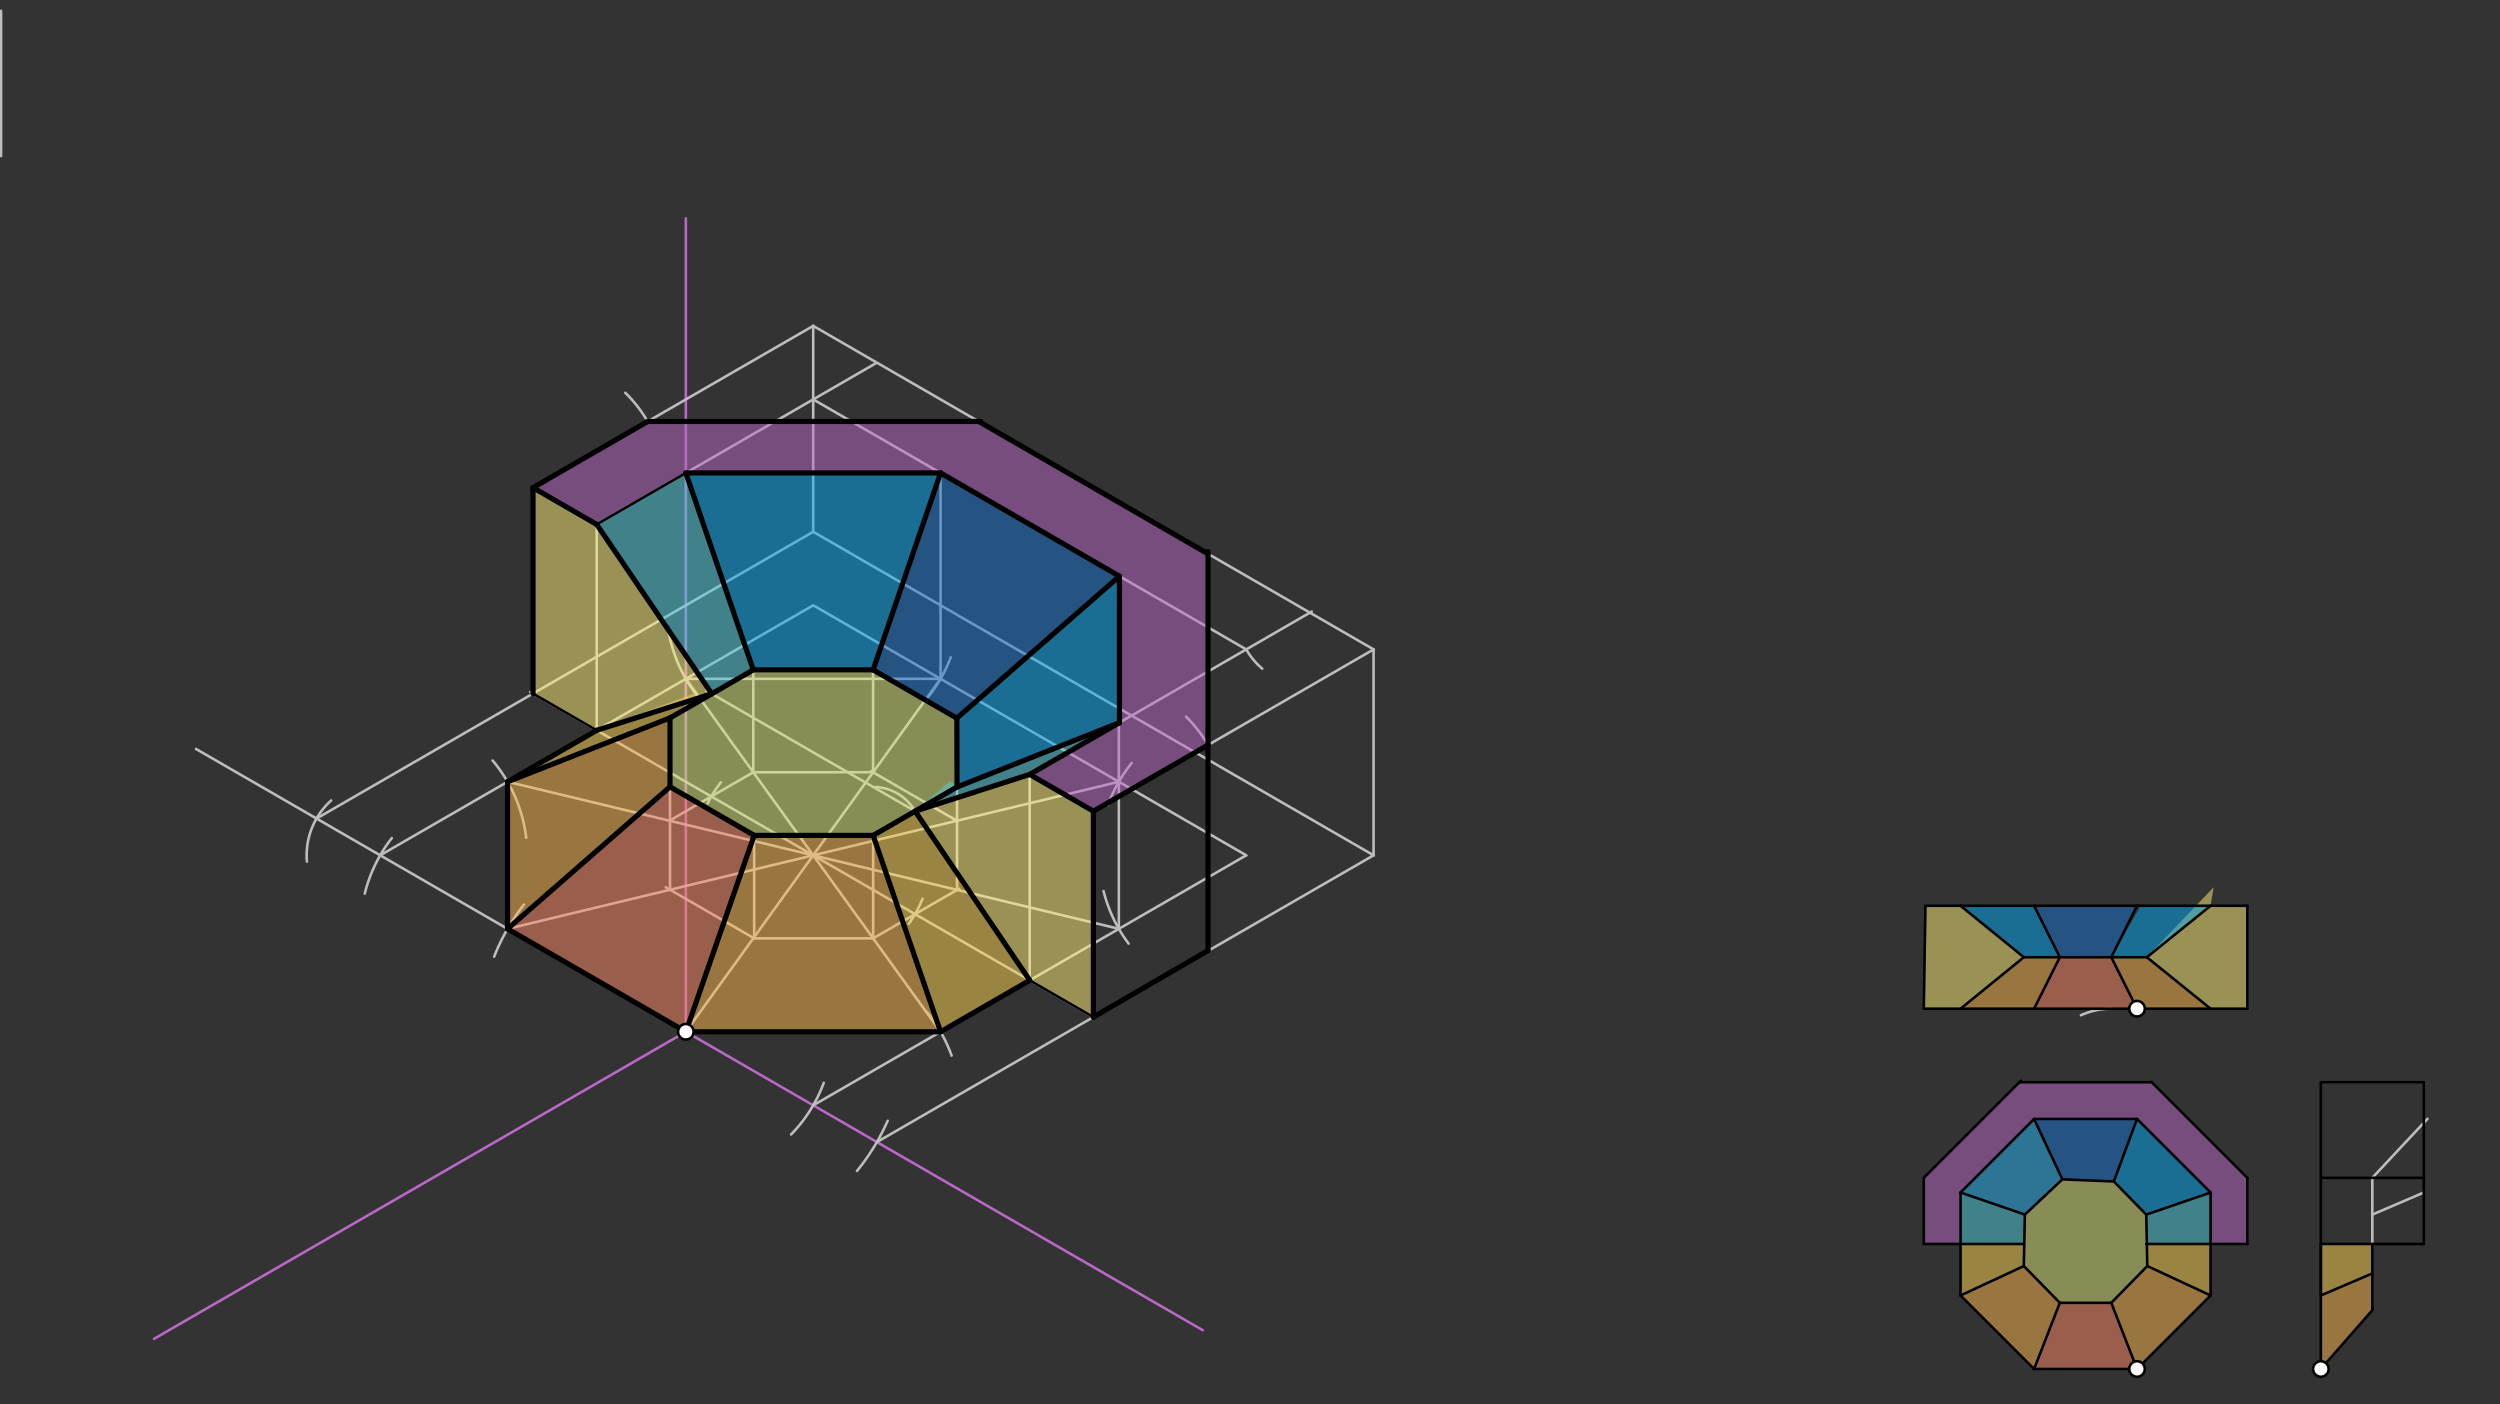 <svg xmlns="http://www.w3.org/2000/svg" class="svg--816" height="100%" preserveAspectRatio="xMidYMid meet" viewBox="0 0 963.78 541.417" width="100%"><rect x="0" y="0" width="963.78" height="541.417" fill="#333333" stroke="none"/><defs><marker id="marker-arrow" markerHeight="16" markerUnits="userSpaceOnUse" markerWidth="24" orient="auto-start-reverse" refX="24" refY="4" viewBox="0 0 24 8"><path d="M 0 0 L 24 4 L 0 8 z" stroke="inherit"></path></marker></defs><g class="aux-layer--949"><g class="element--733"><line stroke="#BDBDBD" stroke-dasharray="none" stroke-linecap="round" stroke-width="1" x1="0.4" x2="0.4" y1="4.162" y2="60.162"></line></g><g class="element--733"><line stroke="#BDBDBD" stroke-dasharray="none" stroke-linecap="round" stroke-width="1" x1="914.557" x2="934.4" y1="468.235" y2="459.731"></line></g><g class="element--733"><line stroke="#BDBDBD" stroke-dasharray="none" stroke-linecap="round" stroke-width="1" x1="914.557" x2="914.557" y1="479.574" y2="454.062"></line></g><g class="element--733"><line stroke="#BDBDBD" stroke-dasharray="none" stroke-linecap="round" stroke-width="1" x1="935.831" x2="914.557" y1="431.312" y2="454.062"></line></g><g class="element--733"><path d="M 802.231 391.39 A 28.346 28.346 0 0 1 813.928 388.865" fill="none" stroke="#BDBDBD" stroke-dasharray="none" stroke-linecap="round" stroke-width="1"></path></g><g class="element--733"><line stroke="#BA68C8" stroke-dasharray="none" stroke-linecap="round" stroke-width="1" x1="264.4" x2="264.4" y1="397.762" y2="84.162"></line></g><g class="element--733"><line stroke="#BA68C8" stroke-dasharray="none" stroke-linecap="round" stroke-width="1" x1="264.4" x2="463.674" y1="397.762" y2="512.813"></line></g><g class="element--733"><line stroke="#BA68C8" stroke-dasharray="none" stroke-linecap="round" stroke-width="1" x1="264.4" x2="59.381" y1="397.762" y2="516.13"></line></g><g class="element--733"><line stroke="#BDBDBD" stroke-dasharray="none" stroke-linecap="round" stroke-width="1" x1="264.4" x2="75.537" y1="397.762" y2="288.722"></line></g><g class="element--733"><path d="M 330.387 451.404 A 85.039 85.039 0 0 0 342.208 432.078" fill="none" stroke="#BDBDBD" stroke-dasharray="none" stroke-linecap="round" stroke-width="1"></path></g><g class="element--733"><path d="M 304.98 437.353 A 56.693 56.693 0 0 0 317.564 417.453" fill="none" stroke="#BDBDBD" stroke-dasharray="none" stroke-linecap="round" stroke-width="1"></path></g><g class="element--733"><path d="M 190.499 368.81 A 79.37 79.37 0 0 1 202.005 348.707" fill="none" stroke="#BDBDBD" stroke-dasharray="none" stroke-linecap="round" stroke-width="1"></path></g><g class="element--733"><path d="M 140.626 344.477 A 56.693 56.693 0 0 1 151.046 323.101" fill="none" stroke="#BDBDBD" stroke-dasharray="none" stroke-linecap="round" stroke-width="1"></path></g><g class="element--733"><path d="M 118.325 332.169 A 28.346 28.346 0 0 1 127.679 308.594" fill="none" stroke="#BDBDBD" stroke-dasharray="none" stroke-linecap="round" stroke-width="1"></path></g><g class="element--733"><line stroke="#BDBDBD" stroke-dasharray="none" stroke-linecap="round" stroke-width="1" x1="338.046" x2="529.527" y1="440.282" y2="329.731"></line></g><g class="element--733"><line stroke="#BDBDBD" stroke-dasharray="none" stroke-linecap="round" stroke-width="1" x1="122.017" x2="313.497" y1="315.558" y2="205.007"></line></g><g class="element--733"><line stroke="#BDBDBD" stroke-dasharray="none" stroke-linecap="round" stroke-width="1" x1="313.497" x2="529.527" y1="205.007" y2="329.731"></line></g><g class="element--733"><line stroke="#BDBDBD" stroke-dasharray="none" stroke-linecap="round" stroke-width="1" x1="146.566" x2="313.497" y1="329.731" y2="233.353"></line></g><g class="element--733"><line stroke="#BDBDBD" stroke-dasharray="none" stroke-linecap="round" stroke-width="1" x1="313.497" x2="480.429" y1="426.109" y2="329.731"></line></g><g class="element--733"><line stroke="#BDBDBD" stroke-dasharray="none" stroke-linecap="round" stroke-width="1" x1="480.429" x2="313.497" y1="329.731" y2="233.353"></line></g><g class="element--733"><path d="M 202.853 322.958 A 56.693 56.693 0 0 0 189.922 293.202" fill="none" stroke="#BDBDBD" stroke-dasharray="none" stroke-linecap="round" stroke-width="1"></path></g><g class="element--733"><path d="M 357.204 390.001 A 56.693 56.693 0 0 1 366.848 406.93" fill="none" stroke="#BDBDBD" stroke-dasharray="none" stroke-linecap="round" stroke-width="1"></path></g><g class="element--733"><path d="M 425.435 343.505 A 56.693 56.693 0 0 0 435.08 363.753" fill="none" stroke="#BDBDBD" stroke-dasharray="none" stroke-linecap="round" stroke-width="1"></path></g><g class="element--733"><path d="M 427.172 310.294 A 56.693 56.693 0 0 1 436.307 294.131" fill="none" stroke="#BDBDBD" stroke-dasharray="none" stroke-linecap="round" stroke-width="1"></path></g><g class="element--733"><path d="M 270.807 270.657 A 56.693 56.693 0 0 1 257.473 242.036" fill="none" stroke="#BDBDBD" stroke-dasharray="none" stroke-linecap="round" stroke-width="1"></path></g><g class="element--733"><path d="M 357.909 268.59 A 56.693 56.693 0 0 0 366.515 253.435" fill="none" stroke="#BDBDBD" stroke-dasharray="none" stroke-linecap="round" stroke-width="1"></path></g><g class="element--733"><line stroke="#BDBDBD" stroke-dasharray="none" stroke-linecap="round" stroke-width="1" x1="195.663" x2="195.663" y1="358.077" y2="301.385"></line></g><g class="element--733"><line stroke="#BDBDBD" stroke-dasharray="none" stroke-linecap="round" stroke-width="1" x1="264.4" x2="362.595" y1="261.7" y2="261.7"></line></g><g class="element--733"><line stroke="#BDBDBD" stroke-dasharray="none" stroke-linecap="round" stroke-width="1" x1="431.332" x2="431.332" y1="301.385" y2="358.077"></line></g><g class="element--733"><line stroke="#BDBDBD" stroke-dasharray="none" stroke-linecap="round" stroke-width="1" x1="362.595" x2="264.4" y1="397.762" y2="397.762"></line></g><g class="element--733"><line stroke="#BDBDBD" stroke-dasharray="none" stroke-linecap="round" stroke-width="1" x1="264.4" x2="362.595" y1="397.762" y2="261.7"></line></g><g class="element--733"><line stroke="#BDBDBD" stroke-dasharray="none" stroke-linecap="round" stroke-width="1" x1="195.663" x2="431.332" y1="358.077" y2="301.385"></line></g><g class="element--733"><line stroke="#BDBDBD" stroke-dasharray="none" stroke-linecap="round" stroke-width="1" x1="362.595" x2="264.4" y1="397.762" y2="261.7"></line></g><g class="element--733"><line stroke="#BDBDBD" stroke-dasharray="none" stroke-linecap="round" stroke-width="1" x1="431.332" x2="195.663" y1="358.077" y2="301.385"></line></g><g class="element--733"><line stroke="#BDBDBD" stroke-dasharray="none" stroke-linecap="round" stroke-width="1" x1="204.391" x2="421.511" y1="266.738" y2="392.093"></line></g><g class="element--733"><path d="M 355.636 346.505 A 45.354 45.354 0 0 1 350.37 356.14" fill="none" stroke="#BDBDBD" stroke-dasharray="none" stroke-linecap="round" stroke-width="1"></path></g><g class="element--733"><path d="M 277.905 301.621 A 45.354 45.354 0 0 0 272.798 309.717" fill="none" stroke="#BDBDBD" stroke-dasharray="none" stroke-linecap="round" stroke-width="1"></path></g><g class="element--733"><line stroke="#BDBDBD" stroke-dasharray="none" stroke-linecap="round" stroke-width="1" x1="369.762" x2="336.598" y1="342.601" y2="361.748"></line></g><g class="element--733"><line stroke="#BDBDBD" stroke-dasharray="none" stroke-linecap="round" stroke-width="1" x1="336.602" x2="290.738" y1="361.746" y2="361.746"></line></g><g class="element--733"><line stroke="#BDBDBD" stroke-dasharray="none" stroke-linecap="round" stroke-width="1" x1="290.738" x2="256.651" y1="361.746" y2="342.066"></line></g><g class="element--733"><line stroke="#BDBDBD" stroke-dasharray="none" stroke-linecap="round" stroke-width="1" x1="258.29" x2="258.29" y1="343.012" y2="316.317"></line></g><g class="element--733"><line stroke="#BDBDBD" stroke-dasharray="none" stroke-linecap="round" stroke-width="1" x1="258.203" x2="290.393" y1="316.301" y2="297.716"></line></g><g class="element--733"><line stroke="#BDBDBD" stroke-dasharray="none" stroke-linecap="round" stroke-width="1" x1="290.393" x2="335.506" y1="297.716" y2="297.716"></line></g><g class="element--733"><line stroke="#BDBDBD" stroke-dasharray="none" stroke-linecap="round" stroke-width="1" x1="368.949" x2="368.949" y1="343.071" y2="316.425"></line></g><g class="element--733"><line stroke="#BDBDBD" stroke-dasharray="none" stroke-linecap="round" stroke-width="1" x1="368.949" x2="335.765" y1="316.425" y2="297.267"></line></g><g class="element--733"><line stroke="#BDBDBD" stroke-dasharray="none" stroke-linecap="round" stroke-width="1" x1="258.29" x2="258.29" y1="316.45" y2="276.765"></line></g><g class="element--733"><line stroke="#BDBDBD" stroke-dasharray="none" stroke-linecap="round" stroke-width="1" x1="290.393" x2="290.393" y1="297.716" y2="258.031"></line></g><g class="element--733"><line stroke="#BDBDBD" stroke-dasharray="none" stroke-linecap="round" stroke-width="1" x1="336.585" x2="336.585" y1="297.74" y2="258.055"></line></g><g class="element--733"><line stroke="#BDBDBD" stroke-dasharray="none" stroke-linecap="round" stroke-width="1" x1="368.949" x2="368.949" y1="316.425" y2="276.74"></line></g><g class="element--733"><line stroke="#BDBDBD" stroke-dasharray="none" stroke-linecap="round" stroke-width="1" x1="336.602" x2="336.602" y1="361.746" y2="322.061"></line></g><g class="element--733"><line stroke="#BDBDBD" stroke-dasharray="none" stroke-linecap="round" stroke-width="1" x1="290.738" x2="290.738" y1="361.746" y2="322.061"></line></g><g class="element--733"><path d="M 337.661 303.416 A 18.675 18.675 0 0 1 352.776 312.723" fill="none" stroke="#BDBDBD" stroke-dasharray="none" stroke-linecap="round" stroke-width="1"></path></g><g class="element--733"><line stroke="#BDBDBD" stroke-dasharray="none" stroke-linecap="round" stroke-width="1" x1="352.776" x2="272.335" y1="312.723" y2="266.281"></line></g><g class="element--733"><line stroke="#BDBDBD" stroke-dasharray="none" stroke-linecap="round" stroke-width="1" x1="205.483" x2="205.483" y1="267.369" y2="187.999"></line></g><g class="element--733"><line stroke="#BDBDBD" stroke-dasharray="none" stroke-linecap="round" stroke-width="1" x1="313.497" x2="313.497" y1="205.007" y2="125.637"></line></g><g class="element--733"><line stroke="#BDBDBD" stroke-dasharray="none" stroke-linecap="round" stroke-width="1" x1="529.527" x2="529.527" y1="329.731" y2="250.361"></line></g><g class="element--733"><line stroke="#BDBDBD" stroke-dasharray="none" stroke-linecap="round" stroke-width="1" x1="421.511" x2="421.511" y1="392.093" y2="312.723"></line></g><g class="element--733"><line stroke="#BDBDBD" stroke-dasharray="none" stroke-linecap="round" stroke-width="1" x1="205.483" x2="313.497" y1="187.999" y2="125.637"></line></g><g class="element--733"><line stroke="#BDBDBD" stroke-dasharray="none" stroke-linecap="round" stroke-width="1" x1="313.497" x2="529.527" y1="125.637" y2="250.361"></line></g><g class="element--733"><line stroke="#BDBDBD" stroke-dasharray="none" stroke-linecap="round" stroke-width="1" x1="421.511" x2="529.526" y1="312.723" y2="250.36"></line></g><g class="element--733"><line stroke="#BDBDBD" stroke-dasharray="none" stroke-linecap="round" stroke-width="1" x1="230.032" x2="230.032" y1="281.542" y2="202.172"></line></g><g class="element--733"><line stroke="#BDBDBD" stroke-dasharray="none" stroke-linecap="round" stroke-width="1" x1="396.963" x2="396.963" y1="377.92" y2="298.55"></line></g><g class="element--733"><line stroke="#BDBDBD" stroke-dasharray="none" stroke-linecap="round" stroke-width="1" x1="230.032" x2="337.687" y1="202.172" y2="140.017"></line></g><g class="element--733"><line stroke="#BDBDBD" stroke-dasharray="none" stroke-linecap="round" stroke-width="1" x1="396.963" x2="505.689" y1="298.55" y2="235.777"></line></g><g class="element--733"><path d="M 486.604 257.773 A 28.346 28.346 0 0 1 480.429 250.361" fill="none" stroke="#BDBDBD" stroke-dasharray="none" stroke-linecap="round" stroke-width="1"></path></g><g class="element--733"><line stroke="#BDBDBD" stroke-dasharray="none" stroke-linecap="round" stroke-width="1" x1="480.429" x2="313.497" y1="250.361" y2="153.983"></line></g><g class="element--733"><line stroke="#BDBDBD" stroke-dasharray="none" stroke-linecap="round" stroke-width="1" x1="362.595" x2="362.595" y1="261.7" y2="182"></line></g><g class="element--733"><line stroke="#BDBDBD" stroke-dasharray="none" stroke-linecap="round" stroke-width="1" x1="431.332" x2="431.332" y1="301.385" y2="222.514"></line></g><g class="element--733"><path d="M 241.07 151.434 A 51.024 51.024 0 0 1 249.671 162.487" fill="none" stroke="#BDBDBD" stroke-dasharray="none" stroke-linecap="round" stroke-width="1"></path></g><g class="element--733"><path d="M 457.238 276.295 A 51.024 51.024 0 0 1 465.699 287.211" fill="none" stroke="#BDBDBD" stroke-dasharray="none" stroke-linecap="round" stroke-width="1"></path></g></g><g class="main-layer--75a"><g class="element--733"><g fill="#FFF176" opacity="0.5"><path d="M 205.483 187.999 L 230.032 202.172 L 274.392 267.468 L 230.032 281.542 L 205.483 267.369 L 205.483 187.999 Z" stroke="none"></path></g></g><g class="element--733"><g fill="#FFF176" opacity="0.5"><path d="M 742.281 349.185 L 755.817 349.185 L 780.2 369.025 L 755.817 388.865 L 741.644 388.865 L 742.281 349.185 Z" stroke="none"></path></g></g><g class="element--733"><g fill="#FFF176" opacity="0.5"><path d="M 352.776 312.723 L 396.963 298.55 L 421.511 312.723 L 421.511 392.093 L 396.963 377.92 L 352.776 312.723 Z" stroke="none"></path></g></g><g class="element--733"><g fill="#FFF176" opacity="0.5"><path d="M 852.195 349.185 L 866.368 349.185 L 866.368 388.865 L 852.195 388.865 L 827.636 369.025 L 853.4 342.012 Z" stroke="none"></path></g></g><g class="element--733"><g fill="#FFD54F" opacity="0.5"><path d="M 336.602 322.061 L 352.776 312.723 L 396.963 377.92 L 362.595 397.762 L 336.602 322.061 Z" stroke="none"></path></g></g><g class="element--733"><g fill="#FFD54F" opacity="0.5"><path d="M 827.812 488.075 L 852.195 499.416 L 852.195 479.574 L 827.636 479.574 L 827.636 479.574 L 827.812 488.075 Z" stroke="none"></path></g></g><g class="element--733"><g fill="#FFD54F" opacity="0.5"><path d="M 269.649 268.973 L 258.29 276.765 L 195.663 301.385 L 230.032 281.542 L 268.4 267.012 Z" stroke="none"></path></g></g><g class="element--733"><g fill="#FFD54F" opacity="0.5"><path d="M 755.817 479.574 L 780.2 479.574 L 780.2 488.075 L 755.817 499.416 L 755.817 479.574 Z" stroke="none"></path></g></g><g class="element--733"><g fill="#FFD54F" opacity="0.5"><path d="M 894.715 479.574 L 914.557 479.574 L 914.557 490.912 L 894.715 499.416 L 894.715 479.574 Z" stroke="none"></path></g></g><g class="element--733"><g fill="#FFB74D" opacity="0.5"><path d="M 336.602 322.061 L 362.595 397.762 L 264.4 397.762 L 290.738 322.061 L 336.602 322.061 Z" stroke="none"></path></g></g><g class="element--733"><g fill="#FFB74D" opacity="0.5"><path d="M 813.928 369.025 L 827.636 369.025 L 852.195 388.865 L 823.849 388.865 L 813.928 369.025 Z" stroke="none"></path></g></g><g class="element--733"><g fill="#FFB74D" opacity="0.5"><path d="M 827.812 488.075 L 852.195 499.416 L 823.849 527.762 L 813.928 502.251 L 826.4 490.012 Z" stroke="none"></path></g></g><g class="element--733"><g fill="#FFB74D" opacity="0.5"><path d="M 258.29 276.765 L 258.29 303.327 L 195.663 358.077 L 195.663 301.385 L 258.29 276.765 Z" stroke="none"></path></g></g><g class="element--733"><g fill="#FFB74D" opacity="0.5"><path d="M 780.2 369.025 L 794.085 369.025 L 784.164 388.865 L 755.817 388.865 L 781.4 368.012 Z" stroke="none"></path></g></g><g class="element--733"><g fill="#FFB74D" opacity="0.5"><path d="M 755.817 499.416 L 780.2 488.075 L 794.085 502.251 L 784.164 527.762 L 755.817 499.416 Z" stroke="none"></path></g></g><g class="element--733"><g fill="#FFB74D" opacity="0.5"><path d="M 894.715 499.416 L 914.557 490.912 L 914.557 505.085 L 894.715 527.762 L 894.715 499.416 Z" stroke="none"></path></g></g><g class="element--733"><g fill="#FF8A65" opacity="0.5"><path d="M 258.29 303.327 L 290.738 322.061 L 264.4 397.762 L 195.663 358.077 L 258.29 303.327 Z" stroke="none"></path></g></g><g class="element--733"><g fill="#FF8A65" opacity="0.5"><path d="M 794.085 369.025 L 813.928 369.025 L 823.849 388.865 L 784.164 388.865 L 794.085 369.025 Z" stroke="none"></path></g></g><g class="element--733"><g fill="#FF8A65" opacity="0.5"><path d="M 794.085 502.251 L 813.928 502.251 L 823.849 527.762 L 784.164 527.762 L 794.085 502.251 Z" stroke="none"></path></g></g><g class="element--733"><g fill="#DCE775" opacity="0.5"><path d="M 258.29 276.765 L 290.393 258.23 L 336.585 258.23 L 368.873 276.872 L 368.949 303.385 L 336.602 322.061 L 290.738 322.061 L 258.29 303.327 L 258.29 276.765 Z" stroke="none"></path></g></g><g class="element--733"><g fill="#DCE775" opacity="0.5"><path d="M 780.611 468.237 L 795.071 454.649 L 814.897 455.471 L 827.401 468.237 L 827.812 488.075 L 813.928 502.251 L 794.085 502.251 L 780.2 488.075 L 780.611 468.237 Z" stroke="none"></path></g></g><g class="element--733"><g fill="#4DD0E1" opacity="0.5"><path d="M 230.032 202.172 L 264.4 182.329 L 290.393 258.23 L 274.392 267.468 L 230.032 202.172 Z" stroke="none"></path></g></g><g class="element--733"><g fill="#4DD0E1" opacity="0.5"><path d="M 755.817 459.731 L 780.611 468.237 L 780.2 479.574 L 755.817 479.574 L 755.817 459.731 Z" stroke="none"></path></g></g><g class="element--733"><g fill="#4DD0E1" opacity="0.5"><path d="M 368.949 303.385 L 431.548 278.583 L 396.963 298.55 L 352.776 312.723 L 366.4 301.012 Z" stroke="none"></path></g></g><g class="element--733"><g fill="#4DD0E1" opacity="0.5"><path d="M 852.195 459.731 L 827.401 468.237 L 827.636 479.574 L 852.195 479.574 L 852.195 459.731 Z" stroke="none"></path></g></g><g class="element--733"><g fill="#03A9F4" opacity="0.5"><path d="M 264.4 182.329 L 362.595 182.329 L 336.585 258.23 L 290.393 258.23 L 264.4 182.329 Z" stroke="none"></path></g></g><g class="element--733"><g fill="#03A9F4" opacity="0.5"><path d="M 755.817 349.185 L 784.164 349.185 L 794.085 369.025 L 780.2 369.025 L 755.817 349.185 Z" stroke="none"></path></g></g><g class="element--733"><g fill="#29B6F6" opacity="0.5"><path d="M 755.817 459.731 L 784.164 431.385 L 795.071 454.649 L 780.611 468.237 L 755.817 459.731 Z" stroke="none"></path></g></g><g class="element--733"><g fill="#03A9F4" opacity="0.5"><path d="M 431.548 222.139 L 431.548 278.583 L 368.949 303.385 L 368.873 276.872 L 431.548 222.139 Z" stroke="none"></path></g></g><g class="element--733"><g fill="#03A9F4" opacity="0.5"><path d="M 823.849 349.185 L 852.195 349.185 L 827.636 369.025 L 813.928 369.025 L 825.4 349.012 Z" stroke="none"></path></g></g><g class="element--733"><g fill="#03A9F4" opacity="0.5"><path d="M 823.849 431.385 L 852.195 459.731 L 827.401 468.237 L 814.897 455.471 L 823.849 431.385 Z" stroke="none"></path></g></g><g class="element--733"><g fill="#1976D2" opacity="0.5"><path d="M 362.595 182.329 L 431.548 222.139 L 368.873 276.872 L 336.585 258.23 L 362.595 182.329 Z" stroke="none"></path></g></g><g class="element--733"><g fill="#1976D2" opacity="0.5"><path d="M 784.164 349.185 L 823.849 349.185 L 813.928 369.025 L 794.085 369.025 L 784.164 349.185 Z" stroke="none"></path></g></g><g class="element--733"><g fill="#1976D2" opacity="0.5"><path d="M 784.164 431.385 L 823.849 431.385 L 814.897 455.471 L 795.071 454.649 L 783.4 430.012 Z" stroke="none"></path></g></g><g class="element--733"><g fill="#BA68C8" opacity="0.5"><path d="M 205.483 187.999 L 249.671 162.487 L 377.324 162.487 L 465.699 213.51 L 465.699 287.211 L 421.511 312.723 L 396.963 298.55 L 431.548 278.583 L 431.548 222.139 L 362.595 182.329 L 264.4 182.329 L 230.032 202.172 L 205.483 187.999 Z" stroke="none"></path></g></g><g class="element--733"><g fill="#BA68C8" opacity="0.5"><path d="M 755.817 479.574 L 741.644 479.574 L 741.644 454.062 L 778.494 417.211 L 829.518 417.211 L 866.368 454.062 L 866.368 479.574 L 852.195 479.574 L 852.195 459.731 L 823.849 431.385 L 784.164 431.385 L 755.817 459.731 L 755.817 479.574 Z" stroke="none"></path></g></g><g class="element--733"><line stroke="#000000" stroke-dasharray="none" stroke-linecap="round" stroke-width="1" x1="894.715" x2="894.715" y1="527.762" y2="417.211"></line></g><g class="element--733"><line stroke="#000000" stroke-dasharray="none" stroke-linecap="round" stroke-width="1" x1="894.715" x2="934.4" y1="417.211" y2="417.211"></line></g><g class="element--733"><line stroke="#000000" stroke-dasharray="none" stroke-linecap="round" stroke-width="1" x1="934.4" x2="934.4" y1="417.211" y2="454.062"></line></g><g class="element--733"><line stroke="#000000" stroke-dasharray="none" stroke-linecap="round" stroke-width="1" x1="934.4" x2="894.715" y1="454.062" y2="454.062"></line></g><g class="element--733"><line stroke="#000000" stroke-dasharray="none" stroke-linecap="round" stroke-width="1" x1="934.4" x2="894.715" y1="479.574" y2="479.574"></line></g><g class="element--733"><line stroke="#000000" stroke-dasharray="none" stroke-linecap="round" stroke-width="1" x1="894.715" x2="914.557" y1="527.762" y2="505.085"></line></g><g class="element--733"><line stroke="#000000" stroke-dasharray="none" stroke-linecap="round" stroke-width="1" x1="894.715" x2="894.715" y1="479.574" y2="499.416"></line></g><g class="element--733"><line stroke="#000000" stroke-dasharray="none" stroke-linecap="round" stroke-width="1" x1="894.715" x2="914.557" y1="499.416" y2="490.912"></line></g><g class="element--733"><line stroke="#000000" stroke-dasharray="none" stroke-linecap="round" stroke-width="1" x1="914.557" x2="914.557" y1="505.085" y2="479.574"></line></g><g class="element--733"><line stroke="#000000" stroke-dasharray="none" stroke-linecap="round" stroke-width="1" x1="934.4" x2="934.4" y1="479.574" y2="454.062"></line></g><g class="element--733"><line stroke="#000000" stroke-dasharray="none" stroke-linecap="round" stroke-width="1" x1="784.164" x2="823.849" y1="527.762" y2="527.762"></line></g><g class="element--733"><line stroke="#000000" stroke-dasharray="none" stroke-linecap="round" stroke-width="1" x1="823.849" x2="852.195" y1="527.762" y2="499.416"></line></g><g class="element--733"><line stroke="#000000" stroke-dasharray="none" stroke-linecap="round" stroke-width="1" x1="784.164" x2="755.817" y1="527.762" y2="499.416"></line></g><g class="element--733"><line stroke="#000000" stroke-dasharray="none" stroke-linecap="round" stroke-width="1" x1="852.195" x2="852.195" y1="499.416" y2="479.574"></line></g><g class="element--733"><line stroke="#000000" stroke-dasharray="none" stroke-linecap="round" stroke-width="1" x1="852.195" x2="852.195" y1="479.574" y2="459.731"></line></g><g class="element--733"><line stroke="#000000" stroke-dasharray="none" stroke-linecap="round" stroke-width="1" x1="852.195" x2="823.849" y1="459.731" y2="431.385"></line></g><g class="element--733"><line stroke="#000000" stroke-dasharray="none" stroke-linecap="round" stroke-width="1" x1="823.849" x2="784.164" y1="431.385" y2="431.385"></line></g><g class="element--733"><line stroke="#000000" stroke-dasharray="none" stroke-linecap="round" stroke-width="1" x1="784.164" x2="755.817" y1="431.385" y2="459.731"></line></g><g class="element--733"><line stroke="#000000" stroke-dasharray="none" stroke-linecap="round" stroke-width="1" x1="755.817" x2="755.817" y1="459.731" y2="499.416"></line></g><g class="element--733"><line stroke="#000000" stroke-dasharray="none" stroke-linecap="round" stroke-width="1" x1="755.817" x2="741.644" y1="479.574" y2="479.574"></line></g><g class="element--733"><line stroke="#000000" stroke-dasharray="none" stroke-linecap="round" stroke-width="1" x1="852.195" x2="866.368" y1="479.574" y2="479.574"></line></g><g class="element--733"><line stroke="#000000" stroke-dasharray="none" stroke-linecap="round" stroke-width="1" x1="813.928" x2="794.085" y1="502.251" y2="502.251"></line></g><g class="element--733"><line stroke="#000000" stroke-dasharray="none" stroke-linecap="round" stroke-width="1" x1="794.085" x2="780.2" y1="502.251" y2="488.075"></line></g><g class="element--733"><line stroke="#000000" stroke-dasharray="none" stroke-linecap="round" stroke-width="1" x1="780.2" x2="780.611" y1="488.075" y2="468.237"></line></g><g class="element--733"><line stroke="#000000" stroke-dasharray="none" stroke-linecap="round" stroke-width="1" x1="780.611" x2="795.071" y1="468.237" y2="454.649"></line></g><g class="element--733"><line stroke="#000000" stroke-dasharray="none" stroke-linecap="round" stroke-width="1" x1="795.071" x2="814.897" y1="454.649" y2="455.471"></line></g><g class="element--733"><line stroke="#000000" stroke-dasharray="none" stroke-linecap="round" stroke-width="1" x1="814.897" x2="827.401" y1="455.471" y2="468.237"></line></g><g class="element--733"><line stroke="#000000" stroke-dasharray="none" stroke-linecap="round" stroke-width="1" x1="827.401" x2="827.812" y1="468.237" y2="488.075"></line></g><g class="element--733"><line stroke="#000000" stroke-dasharray="none" stroke-linecap="round" stroke-width="1" x1="827.812" x2="813.928" y1="488.075" y2="502.251"></line></g><g class="element--733"><line stroke="#000000" stroke-dasharray="none" stroke-linecap="round" stroke-width="1" x1="852.195" x2="827.401" y1="479.574" y2="479.574"></line></g><g class="element--733"><line stroke="#000000" stroke-dasharray="none" stroke-linecap="round" stroke-width="1" x1="755.817" x2="780.2" y1="479.574" y2="479.574"></line></g><g class="element--733"><line stroke="#000000" stroke-dasharray="none" stroke-linecap="round" stroke-width="1" x1="741.644" x2="741.644" y1="479.574" y2="454.062"></line></g><g class="element--733"><line stroke="#000000" stroke-dasharray="none" stroke-linecap="round" stroke-width="1" x1="866.368" x2="866.368" y1="479.574" y2="454.062"></line></g><g class="element--733"><line stroke="#000000" stroke-dasharray="none" stroke-linecap="round" stroke-width="1" x1="866.368" x2="829.376" y1="454.062" y2="417.07"></line></g><g class="element--733"><line stroke="#000000" stroke-dasharray="none" stroke-linecap="round" stroke-width="1" x1="741.644" x2="779.083" y1="454.062" y2="416.623"></line></g><g class="element--733"><line stroke="#000000" stroke-dasharray="none" stroke-linecap="round" stroke-width="1" x1="778.494" x2="829.518" y1="417.211" y2="417.211"></line></g><g class="element--733"><line stroke="#000000" stroke-dasharray="none" stroke-linecap="round" stroke-width="1" x1="780.611" x2="755.817" y1="468.237" y2="459.731"></line></g><g class="element--733"><line stroke="#000000" stroke-dasharray="none" stroke-linecap="round" stroke-width="1" x1="795.071" x2="784.164" y1="454.649" y2="431.385"></line></g><g class="element--733"><line stroke="#000000" stroke-dasharray="none" stroke-linecap="round" stroke-width="1" x1="814.897" x2="823.849" y1="455.471" y2="431.385"></line></g><g class="element--733"><line stroke="#000000" stroke-dasharray="none" stroke-linecap="round" stroke-width="1" x1="827.401" x2="852.195" y1="468.237" y2="459.731"></line></g><g class="element--733"><line stroke="#000000" stroke-dasharray="none" stroke-linecap="round" stroke-width="1" x1="827.812" x2="852.195" y1="488.075" y2="499.416"></line></g><g class="element--733"><line stroke="#000000" stroke-dasharray="none" stroke-linecap="round" stroke-width="1" x1="813.928" x2="823.849" y1="502.251" y2="527.762"></line></g><g class="element--733"><line stroke="#000000" stroke-dasharray="none" stroke-linecap="round" stroke-width="1" x1="794.085" x2="784.164" y1="502.251" y2="527.762"></line></g><g class="element--733"><line stroke="#000000" stroke-dasharray="none" stroke-linecap="round" stroke-width="1" x1="780.2" x2="755.817" y1="488.075" y2="499.416"></line></g><g class="element--733"><line stroke="#000000" stroke-dasharray="none" stroke-linecap="round" stroke-width="1" x1="866.368" x2="741.644" y1="388.865" y2="388.865"></line></g><g class="element--733"><line stroke="#000000" stroke-dasharray="none" stroke-linecap="round" stroke-width="1" x1="741.644" x2="742.281" y1="388.865" y2="349.185"></line></g><g class="element--733"><line stroke="#000000" stroke-dasharray="none" stroke-linecap="round" stroke-width="1" x1="742.281" x2="866.368" y1="349.185" y2="349.185"></line></g><g class="element--733"><line stroke="#000000" stroke-dasharray="none" stroke-linecap="round" stroke-width="1" x1="866.368" x2="866.368" y1="388.865" y2="349.185"></line></g><g class="element--733"><line stroke="#000000" stroke-dasharray="none" stroke-linecap="round" stroke-width="1" x1="852.195" x2="827.636" y1="388.865" y2="369.025"></line></g><g class="element--733"><line stroke="#000000" stroke-dasharray="none" stroke-linecap="round" stroke-width="1" x1="827.636" x2="852.195" y1="369.025" y2="349.185"></line></g><g class="element--733"><line stroke="#000000" stroke-dasharray="none" stroke-linecap="round" stroke-width="1" x1="823.849" x2="813.928" y1="388.865" y2="369.025"></line></g><g class="element--733"><line stroke="#000000" stroke-dasharray="none" stroke-linecap="round" stroke-width="1" x1="813.928" x2="823.849" y1="369.025" y2="349.185"></line></g><g class="element--733"><line stroke="#000000" stroke-dasharray="none" stroke-linecap="round" stroke-width="1" x1="784.164" x2="794.085" y1="388.865" y2="369.025"></line></g><g class="element--733"><line stroke="#000000" stroke-dasharray="none" stroke-linecap="round" stroke-width="1" x1="794.085" x2="784.164" y1="369.025" y2="349.185"></line></g><g class="element--733"><line stroke="#000000" stroke-dasharray="none" stroke-linecap="round" stroke-width="1" x1="755.817" x2="780.2" y1="388.865" y2="369.025"></line></g><g class="element--733"><line stroke="#000000" stroke-dasharray="none" stroke-linecap="round" stroke-width="1" x1="780.2" x2="755.817" y1="369.025" y2="349.185"></line></g><g class="element--733"><line stroke="#000000" stroke-dasharray="none" stroke-linecap="round" stroke-width="1" x1="780.2" x2="827.636" y1="369.025" y2="369.025"></line></g><g class="element--733"><line stroke="#000000" stroke-dasharray="none" stroke-linecap="round" stroke-width="2" x1="258.29" x2="290.479" y1="276.765" y2="258.181"></line></g><g class="element--733"><line stroke="#000000" stroke-dasharray="none" stroke-linecap="round" stroke-width="2" x1="336.602" x2="368.949" y1="322.061" y2="303.385"></line></g><g class="element--733"><line stroke="#000000" stroke-dasharray="none" stroke-linecap="round" stroke-width="2" x1="290.393" x2="336.585" y1="258.23" y2="258.23"></line></g><g class="element--733"><line stroke="#000000" stroke-dasharray="none" stroke-linecap="round" stroke-width="2" x1="336.602" x2="290.738" y1="322.061" y2="322.061"></line></g><g class="element--733"><line stroke="#000000" stroke-dasharray="none" stroke-linecap="round" stroke-width="2" x1="336.585" x2="368.873" y1="258.23" y2="276.872"></line></g><g class="element--733"><line stroke="#000000" stroke-dasharray="none" stroke-linecap="round" stroke-width="2" x1="290.738" x2="258.29" y1="322.061" y2="303.327"></line></g><g class="element--733"><line stroke="#000000" stroke-dasharray="none" stroke-linecap="round" stroke-width="2" x1="258.29" x2="258.29" y1="303.327" y2="276.765"></line></g><g class="element--733"><line stroke="#000000" stroke-dasharray="none" stroke-linecap="round" stroke-width="2" x1="368.949" x2="368.873" y1="303.385" y2="276.872"></line></g><g class="element--733"><line stroke="#000000" stroke-dasharray="none" stroke-linecap="round" stroke-width="2" x1="264.4" x2="290.738" y1="397.762" y2="322.061"></line></g><g class="element--733"><line stroke="#000000" stroke-dasharray="none" stroke-linecap="round" stroke-width="2" x1="195.663" x2="258.29" y1="358.077" y2="303.327"></line></g><g class="element--733"><line stroke="#000000" stroke-dasharray="none" stroke-linecap="round" stroke-width="2" x1="195.663" x2="258.29" y1="301.385" y2="276.765"></line></g><g class="element--733"><line stroke="#000000" stroke-dasharray="none" stroke-linecap="round" stroke-width="2" x1="362.595" x2="336.602" y1="397.762" y2="322.061"></line></g><g class="element--733"><line stroke="#000000" stroke-dasharray="none" stroke-linecap="round" stroke-width="2" x1="352.776" x2="396.963" y1="312.723" y2="377.92"></line></g><g class="element--733"><line stroke="#000000" stroke-dasharray="none" stroke-linecap="round" stroke-width="2" x1="274.392" x2="230.032" y1="267.468" y2="281.542"></line></g><g class="element--733"><line stroke="#000000" stroke-dasharray="none" stroke-linecap="round" stroke-width="2" x1="230.032" x2="195.663" y1="281.542" y2="301.385"></line></g><g class="element--733"><line stroke="#000000" stroke-dasharray="none" stroke-linecap="round" stroke-width="2" x1="195.663" x2="195.663" y1="301.385" y2="358.077"></line></g><g class="element--733"><line stroke="#000000" stroke-dasharray="none" stroke-linecap="round" stroke-width="2" x1="195.663" x2="264.4" y1="358.077" y2="397.762"></line></g><g class="element--733"><line stroke="#000000" stroke-dasharray="none" stroke-linecap="round" stroke-width="2" x1="264.4" x2="362.595" y1="397.762" y2="397.762"></line></g><g class="element--733"><line stroke="#000000" stroke-dasharray="none" stroke-linecap="round" stroke-width="2" x1="362.595" x2="396.963" y1="397.762" y2="377.92"></line></g><g class="element--733"><line stroke="#000000" stroke-dasharray="none" stroke-linecap="round" stroke-width="1" x1="230.032" x2="205.483" y1="281.542" y2="267.369"></line></g><g class="element--733"><line stroke="#000000" stroke-dasharray="none" stroke-linecap="round" stroke-width="1" x1="230.032" x2="264.4" y1="202.172" y2="182.329"></line></g><g class="element--733"><line stroke="#000000" stroke-dasharray="none" stroke-linecap="round" stroke-width="2" x1="264.4" x2="362.595" y1="182.329" y2="182.329"></line></g><g class="element--733"><line stroke="#000000" stroke-dasharray="none" stroke-linecap="round" stroke-width="2" x1="362.595" x2="431.548" y1="182.329" y2="222.139"></line></g><g class="element--733"><line stroke="#000000" stroke-dasharray="none" stroke-linecap="round" stroke-width="2" x1="431.548" x2="431.548" y1="222.139" y2="278.707"></line></g><g class="element--733"><line stroke="#000000" stroke-dasharray="none" stroke-linecap="round" stroke-width="2" x1="431.548" x2="396.963" y1="278.583" y2="298.55"></line></g><g class="element--733"><line stroke="#000000" stroke-dasharray="none" stroke-linecap="round" stroke-width="2" x1="205.483" x2="249.671" y1="187.999" y2="162.487"></line></g><g class="element--733"><line stroke="#000000" stroke-dasharray="none" stroke-linecap="round" stroke-width="2" x1="249.671" x2="378.131" y1="162.487" y2="162.487"></line></g><g class="element--733"><line stroke="#000000" stroke-dasharray="none" stroke-linecap="round" stroke-width="2" x1="421.511" x2="465.699" y1="312.723" y2="287.211"></line></g><g class="element--733"><line stroke="#000000" stroke-dasharray="none" stroke-linecap="round" stroke-width="2" x1="465.699" x2="465.699" y1="287.211" y2="212.636"></line></g><g class="element--733"><line stroke="#000000" stroke-dasharray="none" stroke-linecap="round" stroke-width="2" x1="377.324" x2="465.699" y1="162.487" y2="213.51"></line></g><g class="element--733"><line stroke="#000000" stroke-dasharray="none" stroke-linecap="round" stroke-width="2" x1="205.483" x2="205.483" y1="187.999" y2="267.369"></line></g><g class="element--733"><line stroke="#000000" stroke-dasharray="none" stroke-linecap="round" stroke-width="2" x1="205.483" x2="230.032" y1="187.999" y2="202.172"></line></g><g class="element--733"><line stroke="#000000" stroke-dasharray="none" stroke-linecap="round" stroke-width="2" x1="274.392" x2="230.032" y1="267.468" y2="202.172"></line></g><g class="element--733"><line stroke="#000000" stroke-dasharray="none" stroke-linecap="round" stroke-width="2" x1="290.393" x2="264.4" y1="258.23" y2="182.329"></line></g><g class="element--733"><line stroke="#000000" stroke-dasharray="none" stroke-linecap="round" stroke-width="2" x1="336.585" x2="362.595" y1="258.23" y2="182.329"></line></g><g class="element--733"><line stroke="#000000" stroke-dasharray="none" stroke-linecap="round" stroke-width="2" x1="368.873" x2="431.548" y1="276.872" y2="222.139"></line></g><g class="element--733"><line stroke="#000000" stroke-dasharray="none" stroke-linecap="round" stroke-width="2" x1="368.949" x2="431.548" y1="303.385" y2="278.583"></line></g><g class="element--733"><line stroke="#000000" stroke-dasharray="none" stroke-linecap="round" stroke-width="2" x1="352.776" x2="396.963" y1="312.723" y2="298.55"></line></g><g class="element--733"><line stroke="#000000" stroke-dasharray="none" stroke-linecap="round" stroke-width="2" x1="396.963" x2="421.511" y1="298.55" y2="312.723"></line></g><g class="element--733"><line stroke="#000000" stroke-dasharray="none" stroke-linecap="round" stroke-width="2" x1="421.511" x2="421.511" y1="312.723" y2="392.093"></line></g><g class="element--733"><line stroke="#000000" stroke-dasharray="none" stroke-linecap="round" stroke-width="1" x1="396.963" x2="421.511" y1="377.92" y2="392.093"></line></g><g class="element--733"><line stroke="#000000" stroke-dasharray="none" stroke-linecap="round" stroke-width="2" x1="465.699" x2="465.699" y1="287.211" y2="366.439"></line></g><g class="element--733"><line stroke="#000000" stroke-dasharray="none" stroke-linecap="round" stroke-width="2" x1="421.511" x2="465.699" y1="392.093" y2="366.439"></line></g><g class="element--733"><circle cx="894.715" cy="527.762" r="3" stroke="#000000" stroke-width="1" fill="#ffffff"></circle>}</g><g class="element--733"><circle cx="823.849" cy="527.762" r="3" stroke="#000000" stroke-width="1" fill="#ffffff"></circle>}</g><g class="element--733"><circle cx="823.849" cy="388.865" r="3" stroke="#000000" stroke-width="1" fill="#ffffff"></circle>}</g><g class="element--733"><circle cx="264.4" cy="397.762" r="3" stroke="#000000" stroke-width="1" fill="#ffffff"></circle>}</g></g><g class="snaps-layer--ac6"></g><g class="temp-layer--52d"></g></svg>
